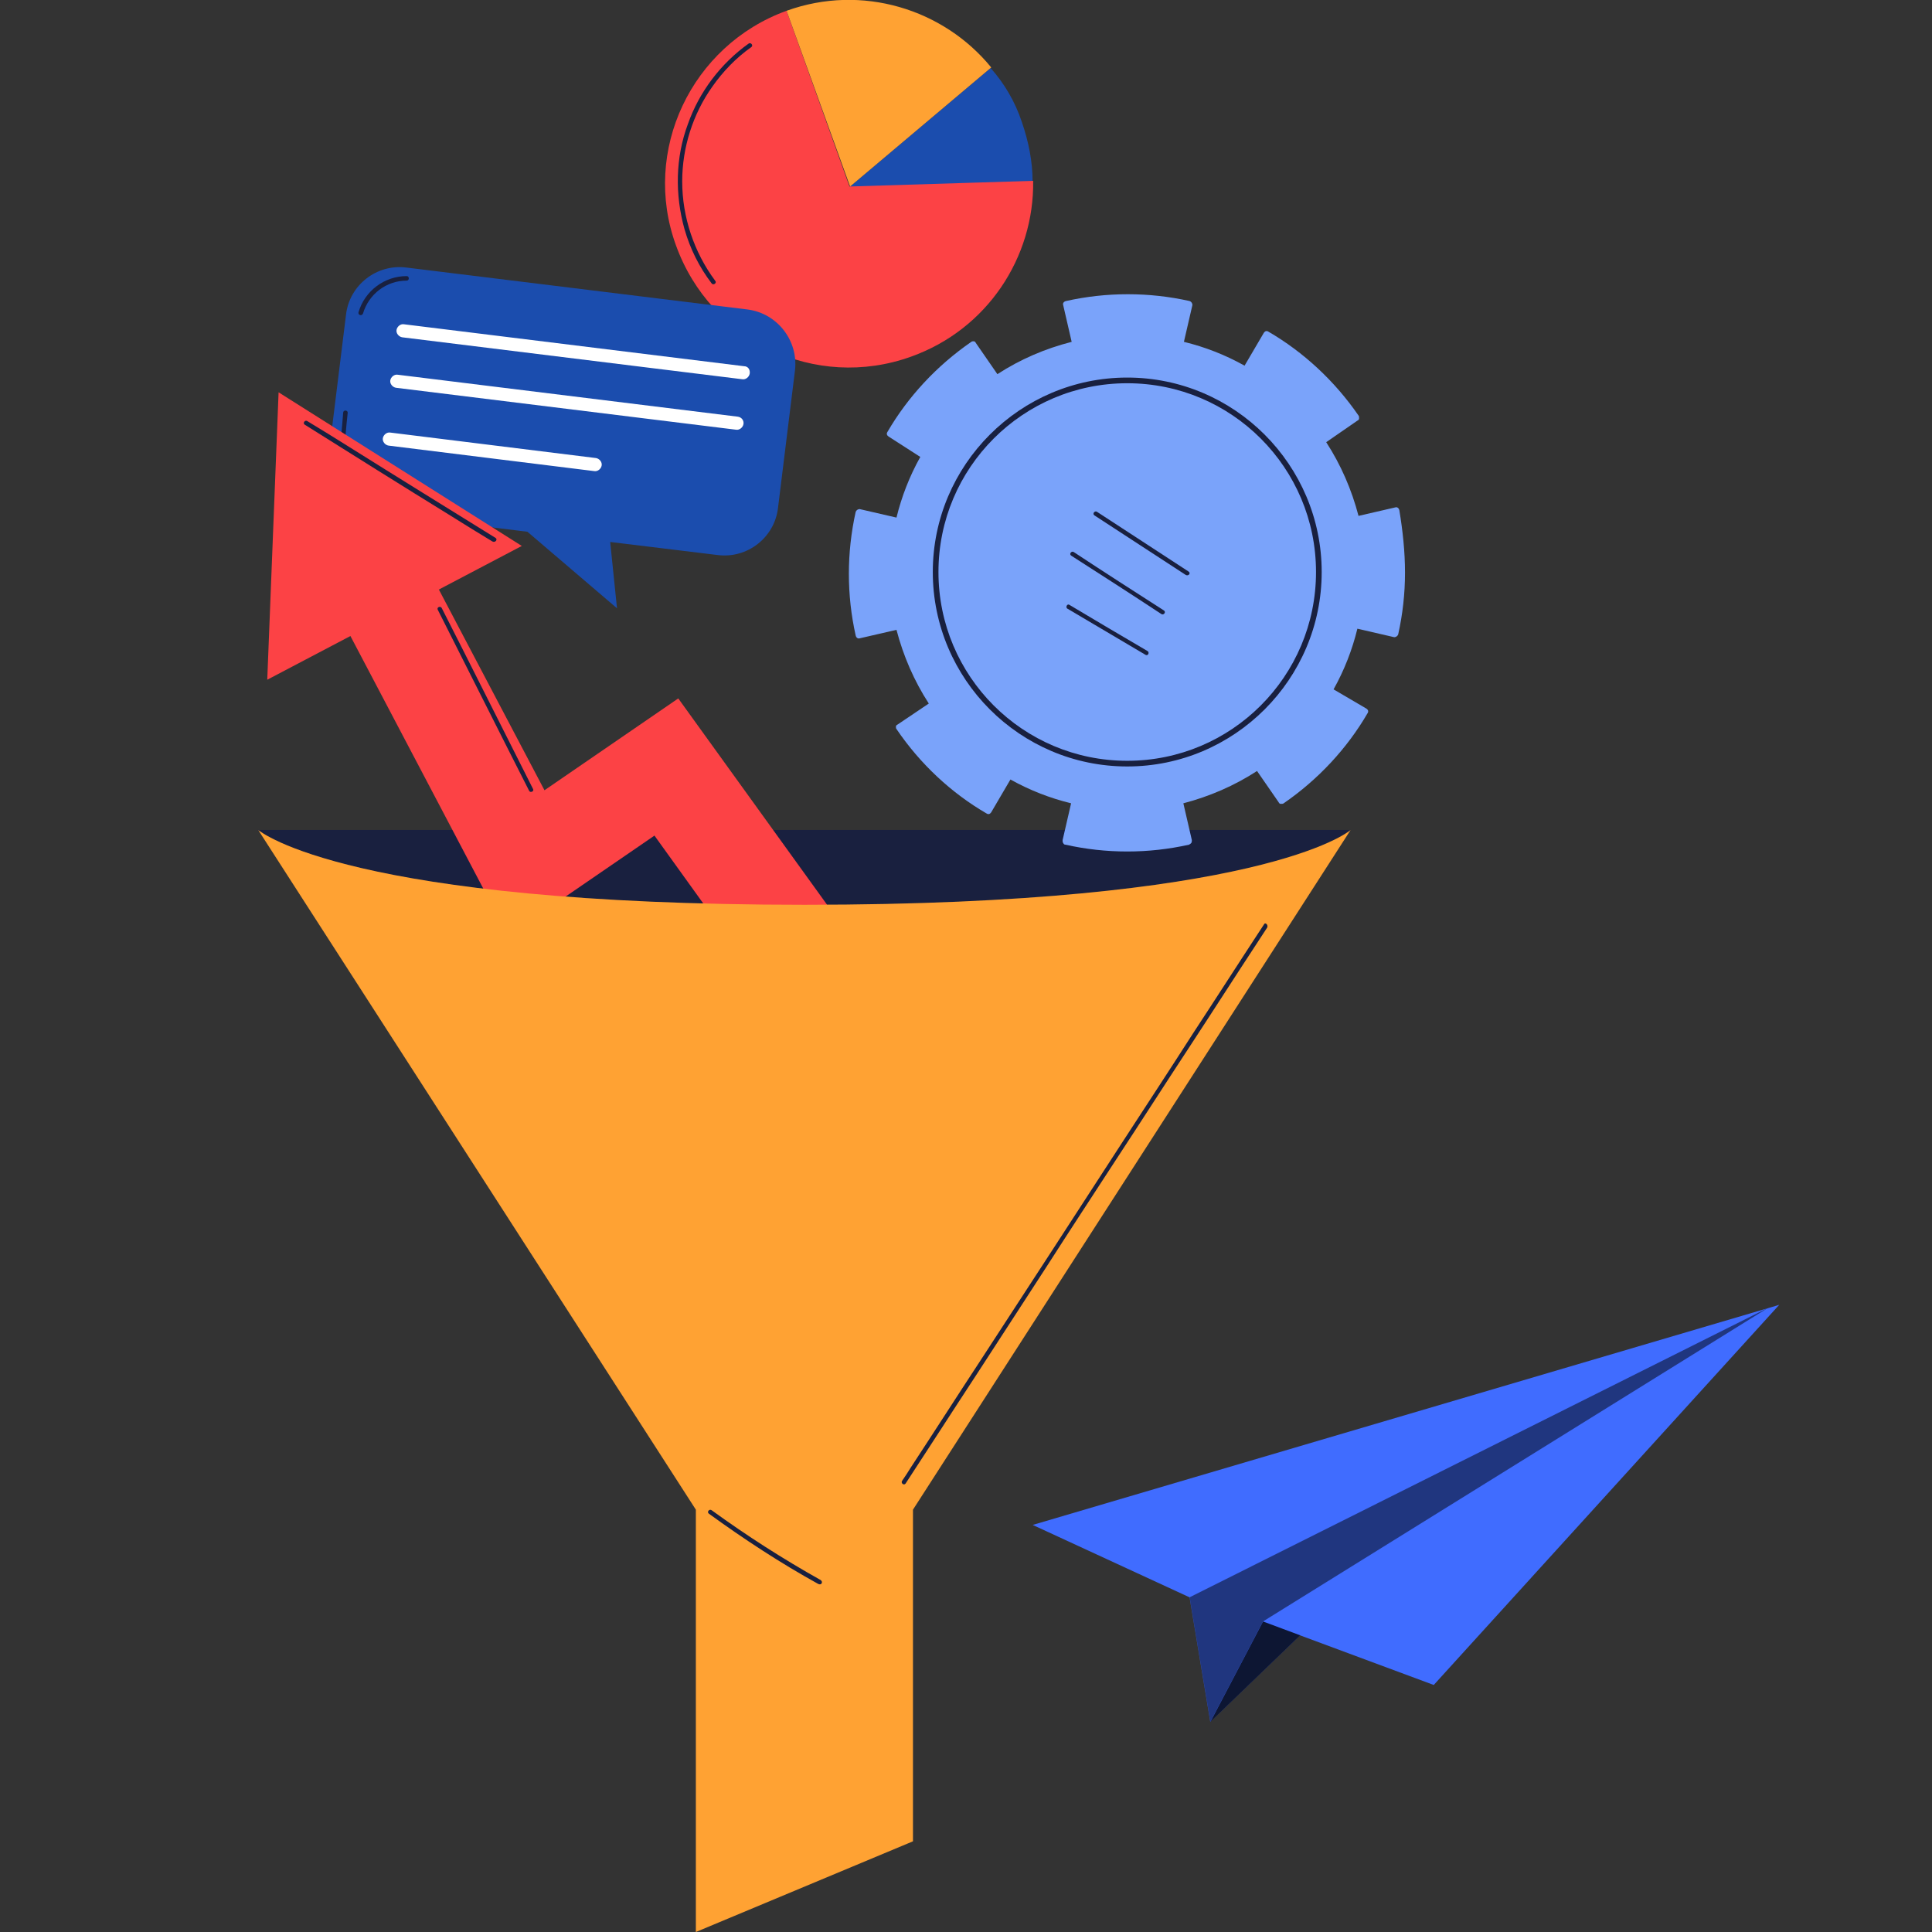 <svg width="150" height="150" viewBox="0 0 150 150" fill="none" xmlns="http://www.w3.org/2000/svg">
<rect x="0" y="0" width="150" height="150" fill="#333333" stroke="none"/>
<g id="Frame" clip-path="url(#clip0_2984_18630)">
<g id="Group">
<g id="Group_2">
<g id="Group_3">
<g id="Group_4">
<path id="Vector" d="M80.178 118.395L92.358 124.016L93.967 133.681L100.937 126.967L111.316 130.821L138.139 101.307L80.178 118.395Z" fill="#406CFF"/>
</g>
</g>
<g id="Group_5" opacity="0.5">
<g id="Group_6">
<path id="Vector_2" d="M92.362 124.013L137.281 101.535L98.057 125.891L93.971 133.678L92.362 124.013Z" fill="black"/>
</g>
</g>
</g>
<g id="Group_7" opacity="0.8">
<g id="Group_8">
<path id="Vector_3" d="M98.064 125.892L100.948 126.966L93.978 133.68L98.064 125.892Z" fill="black"/>
</g>
</g>
</g>
<g id="Group_9">
<g id="Group_10">
<path id="Vector_4" d="M79.333 9.463C79.862 11.003 80.17 12.544 80.17 14.084L65.953 14.524L76.913 5.281C77.969 6.47 78.805 7.878 79.333 9.463Z" fill="#1B4DAE"/>
<path id="Vector_5" d="M80.214 14.04C80.302 19.982 76.649 25.572 70.751 27.684C63.313 30.369 55.17 26.496 52.485 19.058C49.8 11.707 53.674 3.521 61.068 0.836L65.954 14.48L80.214 14.04Z" fill="#FC4245"/>
<path id="Vector_6" d="M76.959 5.238L66 14.481L61.07 0.837C66.924 -1.276 73.262 0.705 76.959 5.238Z" fill="#FFA233"/>
<path id="Vector_7" d="M58.115 3.389C55.959 4.93 54.286 7.131 53.406 9.639C52.438 12.236 52.394 15.097 53.142 17.782C53.582 19.323 54.286 20.731 55.255 22.008C55.387 22.183 55.695 21.963 55.519 21.787C53.89 19.587 52.966 16.858 52.966 14.085C52.966 11.444 53.802 8.847 55.299 6.735C56.135 5.546 57.147 4.49 58.336 3.654C58.512 3.522 58.291 3.257 58.115 3.389Z" fill="#19203F"/>
</g>
<path id="Vector_8" d="M61.724 28.741L60.404 39.437C60.139 41.726 58.027 43.398 55.694 43.09L47.375 42.078L47.904 47.227L40.949 41.285L29.198 39.833C26.909 39.569 25.236 37.456 25.544 35.123L26.865 24.428C27.129 22.139 29.242 20.467 31.574 20.775L58.071 24.032C60.36 24.34 61.988 26.453 61.724 28.741Z" fill="#1B4DAE"/>
<path id="Vector_9" d="M58.208 29.005C58.164 29.269 57.9 29.489 57.636 29.445L31.227 26.188C30.963 26.144 30.743 25.88 30.787 25.616C30.831 25.352 31.095 25.131 31.359 25.176L57.767 28.433C58.076 28.433 58.252 28.697 58.208 29.005Z" fill="white"/>
<path id="Vector_10" d="M57.723 32.923C57.679 33.187 57.415 33.407 57.151 33.363L30.743 30.106C30.479 30.062 30.259 29.798 30.302 29.534C30.346 29.27 30.611 29.049 30.875 29.093L57.283 32.351C57.591 32.395 57.767 32.659 57.723 32.923Z" fill="white"/>
<path id="Vector_11" d="M46.714 36.137C46.67 36.401 46.406 36.621 46.142 36.577L30.165 34.596C29.9 34.552 29.68 34.288 29.724 34.024C29.768 33.76 30.032 33.54 30.297 33.584L46.274 35.564C46.538 35.608 46.758 35.873 46.714 36.137Z" fill="white"/>
<path id="Vector_12" d="M31.574 21.436C29.857 21.436 28.317 22.58 27.832 24.252C27.788 24.473 28.096 24.561 28.184 24.34C28.625 22.844 29.989 21.788 31.574 21.788C31.794 21.788 31.794 21.436 31.574 21.436Z" fill="#19203F"/>
<path id="Vector_13" d="M26.996 32.042C26.996 31.822 26.644 31.822 26.644 32.042C26.556 33.23 26.424 34.419 26.336 35.607C26.336 35.827 26.688 35.827 26.688 35.607C26.776 34.419 26.864 33.23 26.996 32.042Z" fill="#19203F"/>
<path id="Vector_14" d="M104.859 64.438C104.639 64.614 97.729 70.247 62.43 70.247C27.13 70.247 20.22 64.614 20 64.438H104.859Z" fill="#19203F"/>
<path id="Vector_15" d="M63.444 82.438L50.812 64.876L39.456 72.667L25.68 46.478L32.546 42.869L42.273 61.355L52.66 54.225L69.738 77.904L63.444 82.438Z" fill="#FC4245"/>
<path id="Vector_16" d="M20.75 52.774L21.63 30.459L40.512 42.387L20.75 52.774Z" fill="#FC4245"/>
<path id="Vector_17" d="M38.483 41.769C34.654 39.392 30.869 37.059 27.084 34.683C26.027 34.022 24.971 33.362 23.871 32.702C23.695 32.57 23.475 32.834 23.651 32.966C27.436 35.343 31.221 37.72 35.006 40.052C36.063 40.713 37.119 41.373 38.219 42.033C38.439 42.165 38.66 41.901 38.483 41.769Z" fill="#19203F"/>
<path id="Vector_18" d="M41.392 61.269L35.891 50.353L34.306 47.228C34.218 47.008 33.866 47.14 33.998 47.36C35.847 51.014 37.651 54.623 39.5 58.276L41.084 61.401C41.172 61.577 41.48 61.445 41.392 61.269Z" fill="#19203F"/>
<path id="Vector_19" d="M104.862 64.438L70.883 117.21V142.959L54.026 150.001V117.21L20.047 64.438C20.267 64.614 27.177 70.247 62.477 70.247C97.732 70.247 104.686 64.614 104.862 64.438Z" fill="#FFA233"/>
<path id="Vector_20" d="M98.125 71.787C96.276 74.603 94.472 77.42 92.623 80.237C90.818 83.054 88.97 85.871 87.165 88.644L81.707 97.051C79.859 99.868 78.054 102.684 76.206 105.501C74.357 108.318 72.553 111.135 70.704 113.952C70.484 114.304 70.264 114.656 70.044 114.964C69.912 115.14 70.176 115.36 70.308 115.184C72.156 112.367 73.961 109.551 75.81 106.734L81.267 98.327C83.072 95.51 84.921 92.693 86.725 89.92C88.574 87.103 90.378 84.287 92.227 81.47C94.076 78.653 95.88 75.836 97.729 73.019L98.389 72.007C98.477 71.787 98.213 71.566 98.125 71.787Z" fill="#19203F"/>
<path id="Vector_21" d="M63.704 122.668C60.799 121.04 57.982 119.235 55.254 117.255C55.078 117.123 54.857 117.387 55.033 117.519C57.762 119.499 60.579 121.348 63.528 122.977C63.792 123.109 63.924 122.801 63.704 122.668Z" fill="#19203F"/>
<g id="Group_11">
<path id="Vector_22" d="M109.084 44.455C109.084 46.083 108.908 47.668 108.556 49.252C108.512 49.384 108.38 49.472 108.248 49.472L105.387 48.812C104.991 50.441 104.375 52.025 103.538 53.522L106.091 55.018C106.223 55.106 106.267 55.238 106.179 55.37C104.595 58.099 102.35 60.52 99.665 62.368C99.621 62.412 99.533 62.412 99.445 62.412C99.357 62.412 99.313 62.368 99.269 62.28L97.596 59.86C95.836 61.004 93.899 61.84 91.875 62.368L92.535 65.229C92.535 65.317 92.535 65.361 92.491 65.449C92.447 65.493 92.403 65.537 92.315 65.581C90.73 65.933 89.146 66.11 87.517 66.11C85.889 66.11 84.304 65.933 82.72 65.581C82.632 65.581 82.588 65.537 82.544 65.449C82.5 65.405 82.5 65.317 82.5 65.229L83.16 62.368C81.531 61.972 79.947 61.356 78.45 60.52L76.954 63.073C76.866 63.205 76.734 63.249 76.602 63.161C73.873 61.576 71.452 59.331 69.603 56.603C69.559 56.559 69.559 56.471 69.559 56.426C69.559 56.339 69.603 56.294 69.692 56.25L72.112 54.622C70.968 52.861 70.132 50.925 69.603 48.9L66.743 49.56C66.611 49.604 66.478 49.516 66.434 49.34C66.082 47.756 65.906 46.171 65.906 44.543C65.906 42.958 66.082 41.33 66.434 39.745C66.478 39.613 66.611 39.525 66.743 39.525L69.603 40.185C70 38.557 70.616 36.972 71.452 35.476L68.987 33.891C68.855 33.803 68.811 33.671 68.899 33.539C70.484 30.81 72.728 28.39 75.413 26.541C75.457 26.497 75.545 26.497 75.589 26.497C75.677 26.497 75.721 26.541 75.765 26.629L77.438 29.05C79.198 27.905 81.135 27.069 83.204 26.541L82.544 23.68C82.5 23.548 82.588 23.416 82.764 23.372C84.348 23.02 85.933 22.844 87.561 22.844C89.19 22.844 90.774 23.02 92.359 23.372C92.491 23.416 92.579 23.548 92.579 23.68L91.919 26.541C93.547 26.937 95.132 27.553 96.628 28.39L98.125 25.837C98.213 25.705 98.345 25.661 98.477 25.749C101.206 27.333 103.626 29.578 105.475 32.263C105.519 32.307 105.519 32.395 105.519 32.483C105.519 32.571 105.475 32.615 105.387 32.659L102.966 34.331C104.11 36.092 104.947 38.029 105.475 40.053L108.336 39.393C108.468 39.349 108.6 39.437 108.644 39.613C108.908 41.198 109.084 42.826 109.084 44.455Z" fill="#7AA3FA"/>
<path id="Vector_23" d="M87.519 59.508C79.2 59.508 72.422 52.73 72.422 44.411C72.422 36.093 79.2 29.314 87.519 29.314C95.837 29.314 102.616 36.093 102.616 44.411C102.616 52.73 95.837 59.508 87.519 59.508ZM87.519 29.755C79.42 29.755 72.862 36.313 72.862 44.411C72.862 52.51 79.42 59.068 87.519 59.068C95.617 59.068 102.175 52.51 102.175 44.411C102.175 36.313 95.617 29.755 87.519 29.755Z" fill="#19203F"/>
<path id="Vector_24" d="M92.269 44.367C89.893 42.826 87.56 41.285 85.183 39.745C85.007 39.613 84.787 39.877 84.963 40.009C87.34 41.55 89.673 43.09 92.049 44.63C92.269 44.763 92.49 44.498 92.269 44.367Z" fill="#19203F"/>
<path id="Vector_25" d="M90.377 47.403C88.044 45.907 85.711 44.41 83.379 42.87C83.203 42.738 82.982 43.002 83.159 43.134C85.491 44.63 87.824 46.127 90.157 47.667C90.333 47.8 90.553 47.535 90.377 47.403Z" fill="#19203F"/>
<path id="Vector_26" d="M89.061 50.528C87.037 49.34 85.012 48.151 83.032 46.963C82.856 46.831 82.68 47.183 82.9 47.271L88.93 50.836C89.15 50.968 89.282 50.616 89.061 50.528Z" fill="#19203F"/>
</g>
</g>
</g>
<defs>
<clipPath id="clip0_2984_18630">
<rect width="150" height="150" fill="white"/>
</clipPath>
</defs>
</svg>
